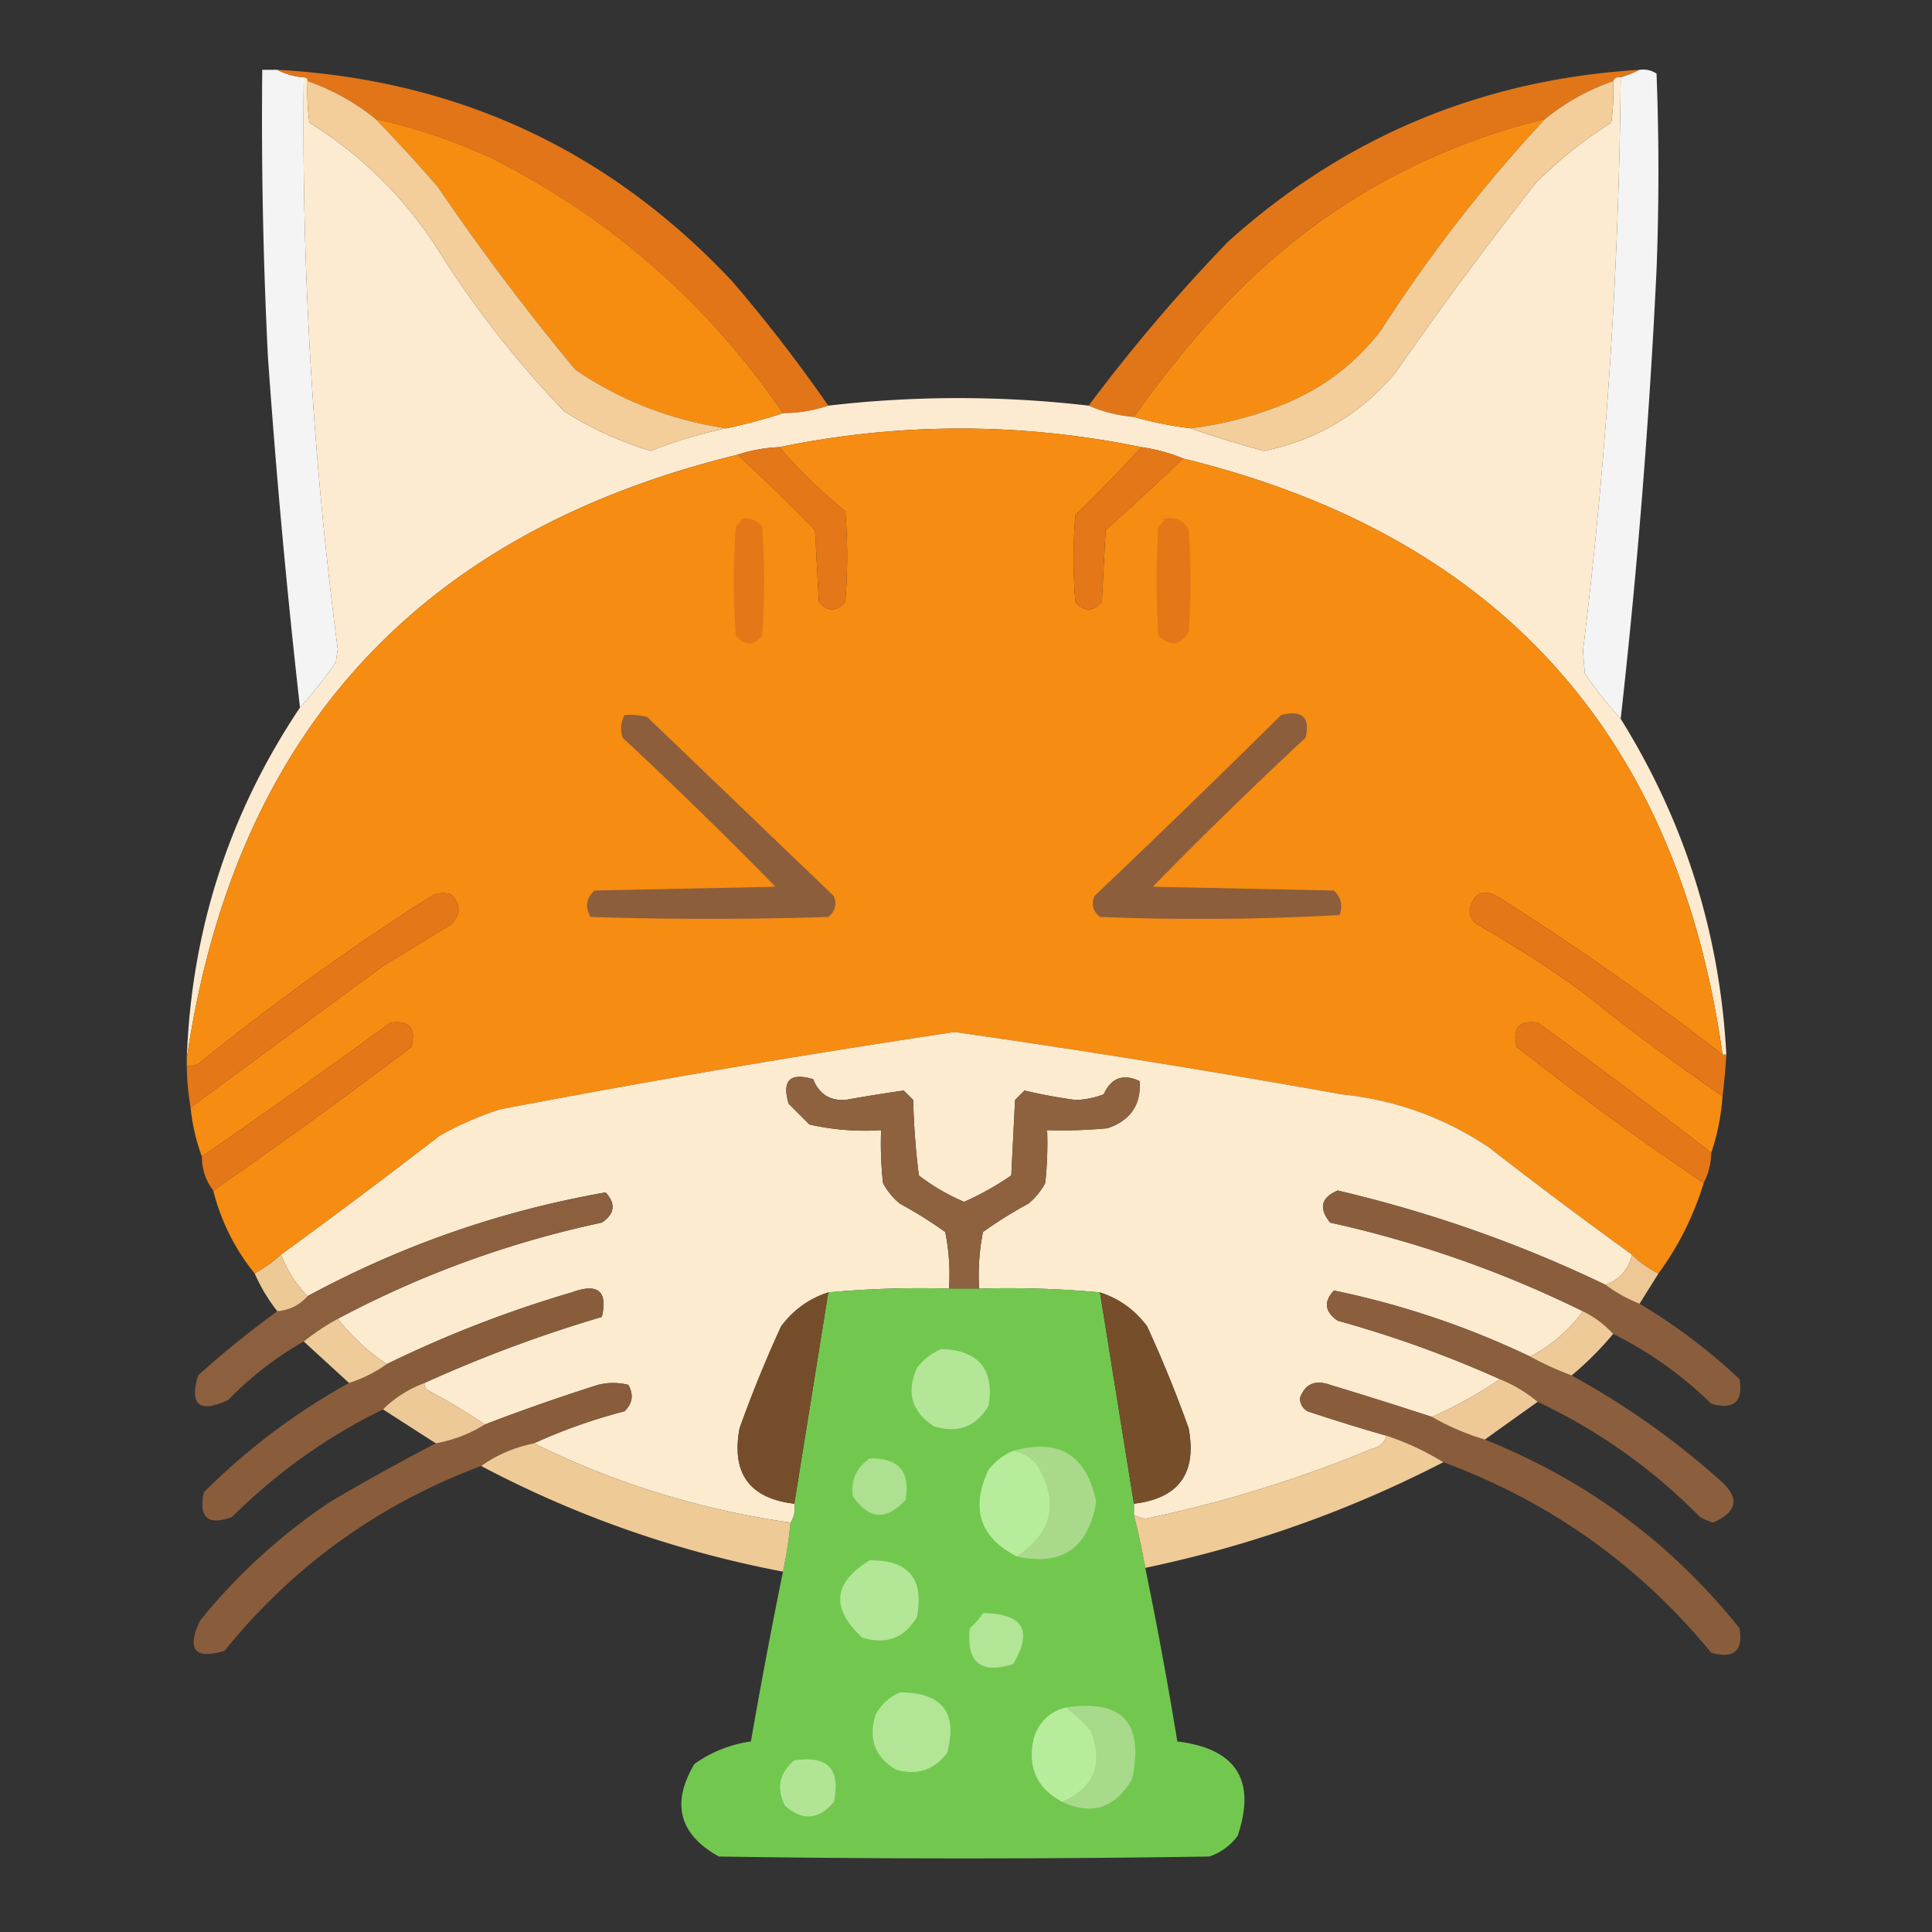 <svg xmlns="http://www.w3.org/2000/svg" width="512" height="512" style="shape-rendering:geometricPrecision;text-rendering:geometricPrecision;image-rendering:optimizeQuality;fill-rule:evenodd;clip-rule:evenodd"><rect width="100%" height="100%" fill="#333333" stroke="none"/><path style="opacity:.948" fill="#fefefe" d="M73.5 18.5c2.1 1.112 4.433 1.779 7 2a1068.535 1068.535 0 0 0 9 151.5l-.5 3.5a118.677 118.677 0 0 1-9.5 12 2191.927 2191.927 0 0 1-8.5-93 1264.498 1264.498 0 0 1-1.5-76h4z"/><path style="opacity:.979" fill="#e47718" d="M73.5 18.5c47.756 2.632 87.923 21.299 120.5 56a400.851 400.851 0 0 1 25.5 33c-3.767 1.295-7.767 1.961-12 2-19.885-29.05-45.552-51.55-77-67.5a154.42 154.42 0 0 0-31-10.5 59.673 59.673 0 0 0-18-10c0-.667-.333-1-1-1-2.567-.221-4.9-.888-7-2z"/><path style="opacity:.98" fill="#e47718" d="M434.5 18.5a26.329 26.329 0 0 1-5 2c-.992-.172-1.658.162-2 1a59.61 59.61 0 0 0-18 10c-33.966 8.396-62.799 25.396-86.5 51a298.144 298.144 0 0 0-22.5 28c-4.274-.37-8.274-1.37-12-3a453.104 453.104 0 0 1 37-43.5c30.917-27.782 67.251-42.949 109-45.5z"/><path style="opacity:.947" fill="#fefefe" d="M434.5 18.5c1.644-.213 3.144.12 4.5 1a675.912 675.912 0 0 1 0 52 1866.033 1866.033 0 0 1-9.5 119 118.62 118.62 0 0 1-9.5-12l-.5-6a1342.598 1342.598 0 0 0 10-152 26.329 26.329 0 0 0 5-2z"/><path style="opacity:.995" fill="#fdecd1" d="M80.5 20.5c.667 0 1 .333 1 1a60.94 60.94 0 0 0 .5 11c13.288 8.288 24.288 18.955 33 32a270.02 270.02 0 0 0 34.5 44.5 91.664 91.664 0 0 0 23 10.5c6.603-2.645 13.269-4.645 20-6a145.88 145.88 0 0 0 15-4c4.233-.039 8.233-.705 12-2 23-2.667 46-2.667 69 0 3.726 1.63 7.726 2.63 12 3a99.578 99.578 0 0 0 15 3 271.694 271.694 0 0 0 19.5 6c14.16-2.911 25.827-9.911 35-21a1068.21 1068.21 0 0 1 37-50 114.978 114.978 0 0 1 20-16 60.93 60.93 0 0 0 .5-11c.342-.838 1.008-1.172 2-1a1342.598 1342.598 0 0 1-10 152l.5 6a118.62 118.62 0 0 0 9.5 12c16.966 27.234 26.3 56.901 28 89h-1c-11.963-84.964-59.63-137.631-143-158-3.437-1.445-7.103-2.445-11-3-32.055-6.581-64.055-6.581-96 0a40.1 40.1 0 0 0-11 2c-84.703 20.693-133.37 74.027-146 160 1.193-33.911 11.193-64.911 30-93a118.677 118.677 0 0 0 9.5-12l.5-3.5a1068.535 1068.535 0 0 1-9-151.5z"/><path style="opacity:1" fill="#f68d12" d="M409.5 31.5a395.287 395.287 0 0 0-43.5 56c-6.748 8.79-15.248 15.291-25.5 19.5a95.832 95.832 0 0 1-25 6.5 99.578 99.578 0 0 1-15-3 298.144 298.144 0 0 1 22.5-28c23.701-25.604 52.534-42.604 86.5-51z"/><path style="opacity:1" fill="#f68d11" d="M99.5 31.5a154.42 154.42 0 0 1 31 10.5c31.448 15.95 57.115 38.45 77 67.5a145.88 145.88 0 0 1-15 4c-14.569-2.131-27.903-7.298-40-15.5A643.38 643.38 0 0 1 116 49.5a424.115 424.115 0 0 0-16.5-18z"/><path style="opacity:1" fill="#f3ce9a" d="M427.5 21.5a60.93 60.93 0 0 1-.5 11 114.978 114.978 0 0 0-20 16 1068.21 1068.21 0 0 0-37 50c-9.173 11.089-20.84 18.089-35 21a271.694 271.694 0 0 1-19.5-6 95.832 95.832 0 0 0 25-6.5c10.252-4.209 18.752-10.71 25.5-19.5a395.287 395.287 0 0 1 43.5-56 59.61 59.61 0 0 1 18-10zM81.5 21.5a59.673 59.673 0 0 1 18 10 424.115 424.115 0 0 1 16.5 18A643.38 643.38 0 0 0 152.5 98c12.097 8.202 25.431 13.369 40 15.5-6.731 1.355-13.397 3.355-20 6a91.664 91.664 0 0 1-23-10.5A270.02 270.02 0 0 1 115 64.5c-8.712-13.045-19.712-23.712-33-32a60.94 60.94 0 0 1-.5-11z"/><path style="opacity:.999" fill="#f68c11" d="M302.5 118.5a438.137 438.137 0 0 1-17.5 18 132.434 132.434 0 0 0 0 23c2.333 2.667 4.667 2.667 7 0l1-19a781.56 781.56 0 0 0 20.5-19c83.37 20.369 131.037 73.036 143 158a733.036 733.036 0 0 0-59-41.5c-4.176-2.632-6.842-1.632-8 3-.061 1.711.606 3.044 2 4a306.302 306.302 0 0 1 28 18 607.592 607.592 0 0 0 37 27.5c-.382 5.244-1.382 10.244-3 15a1687.324 1687.324 0 0 0-46-34.5c-4.996-.664-6.83 1.502-5.5 6.5a849.346 849.346 0 0 0 49.5 36c-2.685 8.763-6.685 16.763-12 24a26.002 26.002 0 0 1-7-5 1292.347 1292.347 0 0 1-38-28.5c-11.783-7.869-24.783-12.535-39-14A2980.081 2980.081 0 0 0 253 273.5 3029.928 3029.928 0 0 0 132.5 294a85.275 85.275 0 0 0-16 7 1856.902 1856.902 0 0 1-42 31.5 40.935 40.935 0 0 1-7 5c-5.234-6.468-8.9-13.802-11-22a1614.034 1614.034 0 0 0 52.5-38c1.33-4.998-.504-7.164-5.5-6.5a2209.893 2209.893 0 0 1-50 35.5c-1.523-4.096-2.523-8.429-3-13a32565.62 32565.62 0 0 1 51-37.5l18-11c2.667-2.667 2.667-5.333 0-8-2.135-.635-4.135-.301-6 1a658.655 658.655 0 0 0-61 44 4.934 4.934 0 0 1-3 .5v-2c12.63-85.973 61.297-139.307 146-160a575.438 575.438 0 0 1 20.5 20l1 19c2.333 2.667 4.667 2.667 7 0 .667-8 .667-16 0-24a140.667 140.667 0 0 1-17.5-17c31.945-6.581 63.945-6.581 96 0z"/><path style="opacity:1" fill="#e47718" d="M206.5 118.5a140.667 140.667 0 0 0 17.5 17c.667 8 .667 16 0 24-2.333 2.667-4.667 2.667-7 0l-1-19a575.438 575.438 0 0 0-20.5-20 40.1 40.1 0 0 1 11-2zM302.5 118.5c3.897.555 7.563 1.555 11 3a781.56 781.56 0 0 1-20.5 19l-1 19c-2.333 2.667-4.667 2.667-7 0a132.434 132.434 0 0 1 0-23 438.137 438.137 0 0 0 17.5-18z"/><path style="opacity:1" fill="#e47717" d="M196.5 137.5c2.222-.322 4.056.345 5.5 2 .667 9.667.667 19.333 0 29-2.333 2.667-4.667 2.667-7 0a210.395 210.395 0 0 1 0-29c.717-.544 1.217-1.211 1.5-2zM308.5 137.5c3.047-.645 5.213.355 6.5 3 .667 9 .667 18 0 27-2.178 3.565-4.844 3.899-8 1a210.395 210.395 0 0 1 0-29c.717-.544 1.217-1.211 1.5-2z"/><path style="opacity:1" fill="#8c5e3b" d="M165.5 189.5a18.453 18.453 0 0 1 6 .5l49.5 47.5c.825 2.201.325 4.034-1.5 5.5-21 .667-42 .667-63 0-1.482-2.592-1.148-4.925 1-7l48-1a1190.697 1190.697 0 0 0-40.5-39.5c-.678-2.098-.511-4.098.5-6zM339.5 189.5c5.613-1.421 7.78.579 6.5 6a1190.697 1190.697 0 0 0-40.5 39.5l48 1c1.896 1.808 2.396 3.975 1.5 6.5a676.821 676.821 0 0 1-63.5.5c-1.825-1.466-2.325-3.299-1.5-5.5a3386.102 3386.102 0 0 0 49.5-48z"/><path style="opacity:1" fill="#e47717" d="M50.5 293.5a72.045 72.045 0 0 1-1-11 4.934 4.934 0 0 0 3-.5 658.655 658.655 0 0 1 61-44c1.865-1.301 3.865-1.635 6-1 2.667 2.667 2.667 5.333 0 8l-18 11a32565.62 32565.62 0 0 0-51 37.5zM456.5 279.5h1a185.422 185.422 0 0 1-1 11 607.592 607.592 0 0 1-37-27.5 306.302 306.302 0 0 0-28-18c-1.394-.956-2.061-2.289-2-4 1.158-4.632 3.824-5.632 8-3a733.036 733.036 0 0 1 59 41.5zM56.5 315.5c-1.972-2.584-2.972-5.584-3-9a2209.893 2209.893 0 0 0 50-35.5c4.996-.664 6.83 1.502 5.5 6.5a1614.034 1614.034 0 0 1-52.5 38zM453.5 305.5c-.06 2.841-.726 5.507-2 8a849.346 849.346 0 0 1-49.5-36c-1.33-4.998.504-7.164 5.5-6.5a1687.324 1687.324 0 0 1 46 34.5z"/><path style="opacity:1" fill="#fdebd0" d="M432.5 332.5c-.931 3.929-3.264 6.595-7 8-22.711-10.905-46.378-19.238-71-25-4.408 1.864-5.075 4.697-2 8.5 23.308 5.158 45.642 12.991 67 23.5-3.758 5.094-8.425 9.094-14 12-16.676-7.947-34.009-13.781-52-17.5-2.765 2.966-2.432 5.633 1 8a300.181 300.181 0 0 1 43 15.5 117.923 117.923 0 0 1-18 10 1279.9 1279.9 0 0 0-27-8.5c-3.982-1.421-6.648-.254-8 3.5.029 1.529.696 2.696 2 3.5a504.415 504.415 0 0 0 21 6.5c-.622 1.835-1.956 3.002-4 3.5a338.89 338.89 0 0 1-60 18.5 10.014 10.014 0 0 1-3-1v-3c11.899-1.413 16.732-8.08 14.5-20a335.19 335.19 0 0 0-11-27c-3.261-4.369-7.427-7.369-12.5-9a265.208 265.208 0 0 0-32-1 57.15 57.15 0 0 1 1-15c3.832-2.75 7.832-5.25 12-7.5a17.842 17.842 0 0 0 4.5-5.5c.499-4.655.666-9.321.5-14 5.344.166 10.677-.001 16-.5 6.124-2.095 8.957-6.262 8.5-12.5-4.357-2.026-7.524-.859-9.5 3.5a22.106 22.106 0 0 1-7.5 1.5c-4.68-.637-9.18-1.471-13.5-2.5l-2.5 2.5-1 20a76.806 76.806 0 0 1-12.5 7 54.22 54.22 0 0 1-12-7 202.115 202.115 0 0 1-1.5-20l-2.5-2.5a443.788 443.788 0 0 0-15.5 2.5c-4.115.228-6.949-1.605-8.5-5.5-6.167-1.833-8.333.333-6.5 6.5l5.5 5.5c6.215 1.416 12.548 1.916 19 1.5a98.432 98.432 0 0 0 .5 14 17.842 17.842 0 0 0 4.5 5.5c4.168 2.25 8.168 4.75 12 7.5a57.15 57.15 0 0 1 1 15 265.208 265.208 0 0 0-32 1c-5.078 1.632-9.245 4.632-12.5 9a335.19 335.19 0 0 0-11 27c-2.232 11.92 2.601 18.587 14.5 20 .284 1.915-.049 3.581-1 5-23.871-3.403-46.538-10.403-68-21 7.648-3.496 15.648-6.329 24-8.5 2.148-2.075 2.482-4.408 1-7a16.242 16.242 0 0 0-8 0 531.673 531.673 0 0 0-30 10.5 163.774 163.774 0 0 0-15-9c-.798-.457-1.131-1.124-1-2a360.96 360.96 0 0 1 47-17.5c1.6-6.885-1.067-9.052-8-6.5a311.479 311.479 0 0 0-49 19 56.029 56.029 0 0 1-13-12c22.101-11.757 45.435-20.257 70-25.5 3.417-2.321 3.75-4.988 1-8-27.796 4.877-54.13 14.044-79 27.5-3.11-3.232-5.444-6.899-7-11a1856.902 1856.902 0 0 0 42-31.5 85.275 85.275 0 0 1 16-7A3029.928 3029.928 0 0 1 253 273.5 2980.081 2980.081 0 0 1 355.5 290c14.217 1.465 27.217 6.131 39 14a1292.347 1292.347 0 0 0 38 28.5z"/><path style="opacity:1" fill="#8e613f" d="M259.5 341.5h-8a57.15 57.15 0 0 0-1-15 110.979 110.979 0 0 0-12-7.5 17.842 17.842 0 0 1-4.5-5.5 98.432 98.432 0 0 1-.5-14c-6.452.416-12.785-.084-19-1.5l-5.5-5.5c-1.833-6.167.333-8.333 6.5-6.5 1.551 3.895 4.385 5.728 8.5 5.5a443.788 443.788 0 0 1 15.5-2.5l2.5 2.5c.169 6.691.669 13.358 1.5 20a54.22 54.22 0 0 0 12 7 76.806 76.806 0 0 0 12.5-7l1-20 2.5-2.5c4.32 1.029 8.82 1.863 13.5 2.5a22.106 22.106 0 0 0 7.5-1.5c1.976-4.359 5.143-5.526 9.5-3.5.457 6.238-2.376 10.405-8.5 12.5-5.323.499-10.656.666-16 .5a98.432 98.432 0 0 1-.5 14 17.842 17.842 0 0 1-4.5 5.5 110.979 110.979 0 0 0-12 7.5 57.15 57.15 0 0 0-1 15z"/><path style="opacity:.982" fill="#8d603e" d="M89.5 349.5a62.733 62.733 0 0 0-9 6c-7.362 4.187-14.029 9.353-20 15.5-7.673 3.592-10.34 1.425-8-6.5a248.002 248.002 0 0 1 21-17c3.254-.294 5.92-1.627 8-4 24.87-13.456 51.204-22.623 79-27.5 2.75 3.012 2.417 5.679-1 8-24.565 5.243-47.899 13.743-70 25.5z"/><path style="opacity:.975" fill="#8c603e" d="M425.5 340.5a37.779 37.779 0 0 0 9 5 153.301 153.301 0 0 1 26.5 20c.993 6.002-1.507 8.168-7.5 6.5-7.73-7.576-16.397-13.743-26-18.5-2.202-2.454-4.868-4.454-8-6-21.358-10.509-43.692-18.342-67-23.5-3.075-3.803-2.408-6.636 2-8.5 24.622 5.762 48.289 14.095 71 25z"/><path style="opacity:.972" fill="#f2cd98" d="M74.5 332.5c1.556 4.101 3.89 7.768 7 11-2.08 2.373-4.746 3.706-8 4a46.429 46.429 0 0 1-6-10 40.935 40.935 0 0 0 7-5z"/><path style="opacity:.968" fill="#f2cc98" d="M432.5 332.5a26.002 26.002 0 0 0 7 5l-5 8a37.779 37.779 0 0 1-9-5c3.736-1.405 6.069-4.071 7-8z"/><path style="opacity:.992" fill="#73c950" d="M251.5 341.5h8a265.208 265.208 0 0 1 32 1c3.012 18.797 6.012 37.464 9 56v3a183.975 183.975 0 0 1 3 14 1120.813 1120.813 0 0 1 8.5 46c15.611 1.92 20.945 10.254 16 25-1.938 2.606-4.438 4.439-7.5 5.5-43.333.667-86.667.667-130 0-10.505-5.86-12.672-14.026-6.5-24.5 4.502-3.211 9.502-5.211 15-6a1582.007 1582.007 0 0 1 8.5-45 115.38 115.38 0 0 0 2-13c.951-1.419 1.284-3.085 1-5 2.988-18.534 5.988-37.201 9-56a265.208 265.208 0 0 1 32-1z"/><path style="opacity:.968" fill="#8d5f3d" d="M405.5 359.5a82.205 82.205 0 0 0 11 5 211.116 211.116 0 0 1 39 27.5c5.631 4.744 5.131 8.578-1.5 11.5a16.2 16.2 0 0 1-3.5-1.5c-12.564-12.742-26.898-22.909-43-30.5-2.966-2.488-6.299-4.488-10-6a300.181 300.181 0 0 0-43-15.5c-3.432-2.367-3.765-5.034-1-8 17.991 3.719 35.324 9.553 52 17.5z"/><path style="opacity:.969" fill="#8c5f3d" d="M112.5 366.5c-4.277 1.623-7.943 3.956-11 7-14.858 7.271-28.191 16.771-40 28.5-6.352 2.399-8.852.232-7.5-6.5 11.52-11.499 24.353-21.166 38.5-29 3.651-1.159 6.985-2.826 10-5a311.479 311.479 0 0 1 49-19c6.933-2.552 9.6-.385 8 6.5a360.96 360.96 0 0 0-47 17.5z"/><path style="opacity:1" fill="#764d2a" d="M219.5 342.5a58425.075 58425.075 0 0 1-9 56c-11.899-1.413-16.732-8.08-14.5-20a335.19 335.19 0 0 1 11-27c3.255-4.368 7.422-7.368 12.5-9z"/><path style="opacity:1" fill="#764e2a" d="M291.5 342.5c5.073 1.631 9.239 4.631 12.5 9a335.19 335.19 0 0 1 11 27c2.232 11.92-2.601 18.587-14.5 20a60517.936 60517.936 0 0 1-9-56z"/><path style="opacity:.977" fill="#f2cd9a" d="M419.5 347.5c3.132 1.546 5.798 3.546 8 6-3.333 4-7 7.667-11 11a82.205 82.205 0 0 1-11-5c5.575-2.906 10.242-6.906 14-12z"/><path style="opacity:.982" fill="#f1cd9a" d="M89.5 349.5a56.029 56.029 0 0 0 13 12c-3.015 2.174-6.349 3.841-10 5a12591.46 12591.46 0 0 1-12-11 62.733 62.733 0 0 1 9-6z"/><path style="opacity:1" fill="#b3e697" d="M249.5 357.5c9.865.359 14.032 5.359 12.5 15-3.277 5.609-8.11 7.442-14.5 5.5-5.888-3.847-7.388-9.013-4.5-15.5 1.805-2.326 3.972-3.992 6.5-5z"/><path style="opacity:.96" fill="#8d5e3c" d="M141.5 382.5c-5.177 1.051-9.843 3.051-14 6-27.166 10.177-49.832 26.51-68 49-7.926 2.326-10.093-.341-6.5-8 9.899-12.231 21.399-22.731 34.5-31.5a586.08 586.08 0 0 1 28-15.5 36.345 36.345 0 0 0 13-5 531.673 531.673 0 0 1 30-10.5 16.242 16.242 0 0 1 8 0c1.482 2.592 1.148 4.925-1 7-8.352 2.171-16.352 5.004-24 8.5z"/><path style="opacity:.963" fill="#8c5f3c" d="M379.5 375.5c4.366 2.512 9.033 4.512 14 6 26.926 10.768 49.426 27.435 67.5 50 .993 6.002-1.507 8.168-7.5 6.5-19.036-23.199-42.703-40.032-71-50.5a70.472 70.472 0 0 0-15-7 504.415 504.415 0 0 1-21-6.5c-1.304-.804-1.971-1.971-2-3.5 1.352-3.754 4.018-4.921 8-3.5a1279.9 1279.9 0 0 1 27 8.5z"/><path style="opacity:.981" fill="#f1cc99" d="M397.5 365.5c3.701 1.512 7.034 3.512 10 6a4243.772 4243.772 0 0 0-14 10c-4.967-1.488-9.634-3.488-14-6 6.33-2.83 12.33-6.163 18-10z"/><path style="opacity:.979" fill="#f1cc99" d="M112.5 366.5c-.131.876.202 1.543 1 2a163.774 163.774 0 0 1 15 9 36.345 36.345 0 0 1-13 5l-14-9c3.057-3.044 6.723-5.377 11-7z"/><path style="opacity:.98" fill="#f2ce9a" d="M367.5 380.5a70.472 70.472 0 0 1 15 7c-25.037 12.902-51.37 22.235-79 28a183.975 183.975 0 0 0-3-14c.916.482 1.916.815 3 1a338.89 338.89 0 0 0 60-18.5c2.044-.498 3.378-1.665 4-3.5z"/><path style="opacity:.976" fill="#f2ce9a" d="M141.5 382.5c21.462 10.597 44.129 17.597 68 21a115.38 115.38 0 0 1-2 13c-28.151-5.363-54.817-14.696-80-28 4.157-2.949 8.823-4.949 14-6z"/><path style="opacity:1" fill="#a9da8b" d="M268.5 384.5c12.113-3.439 19.447 1.061 22 13.5-2.077 12.273-9.077 17.107-21 14.5 9.387-6.318 11.221-14.318 5.5-24-1.638-2.234-3.805-3.567-6.5-4z"/><path style="opacity:1" fill="#b8ec9d" d="M268.5 384.5c2.695.433 4.862 1.766 6.5 4 5.721 9.682 3.887 17.682-5.5 24-9.862-5.094-12.362-12.761-7.5-23 1.758-2.265 3.925-3.932 6.5-5z"/><path style="opacity:1" fill="#ade090" d="M230.5 386.5c7.647-.187 10.814 3.48 9.5 11-5.115 5.575-9.781 5.242-14-1-.562-4.268.938-7.602 4.5-10z"/><path style="opacity:1" fill="#b3e697" d="M230.5 413.5c10.28-.109 14.447 4.891 12.5 15-3.277 5.609-8.11 7.442-14.5 5.5-8.404-7.794-7.737-14.627 2-20.5z"/><path style="opacity:1" fill="#b2e596" d="M260.5 427.5c10.632.093 13.299 4.593 8 13.5-8.605 2.734-12.438-.433-11.5-9.5a19.552 19.552 0 0 0 3.5-4z"/><path style="opacity:1" fill="#b3e597" d="M238.5 448.5c11.195.015 15.362 5.349 12.5 16-3.438 4.581-7.938 6.081-13.5 4.5-5.609-3.277-7.442-8.11-5.5-14.5 1.494-2.814 3.66-4.814 6.5-6z"/><path style="opacity:1" fill="#a8da8b" d="M282.5 452.5c14.907-2.256 20.74 4.078 17.5 19-4.501 7.688-10.668 9.688-18.5 6 8.538-3.765 11.038-10.098 7.5-19a54.53 54.53 0 0 0-6.5-6z"/><path style="opacity:1" fill="#b8ec9d" d="M282.5 452.5a54.53 54.53 0 0 1 6.5 6c3.538 8.902 1.038 15.235-7.5 19-6.803-3.616-9.303-9.283-7.5-17 1.413-4.248 4.246-6.915 8.5-8z"/><path style="opacity:1" fill="#b1e595" d="M210.5 466.5c8.83-1.338 12.33 2.329 10.5 11-4.041 4.813-8.375 5.146-13 1-2.304-4.645-1.471-8.645 2.5-12z"/></svg>